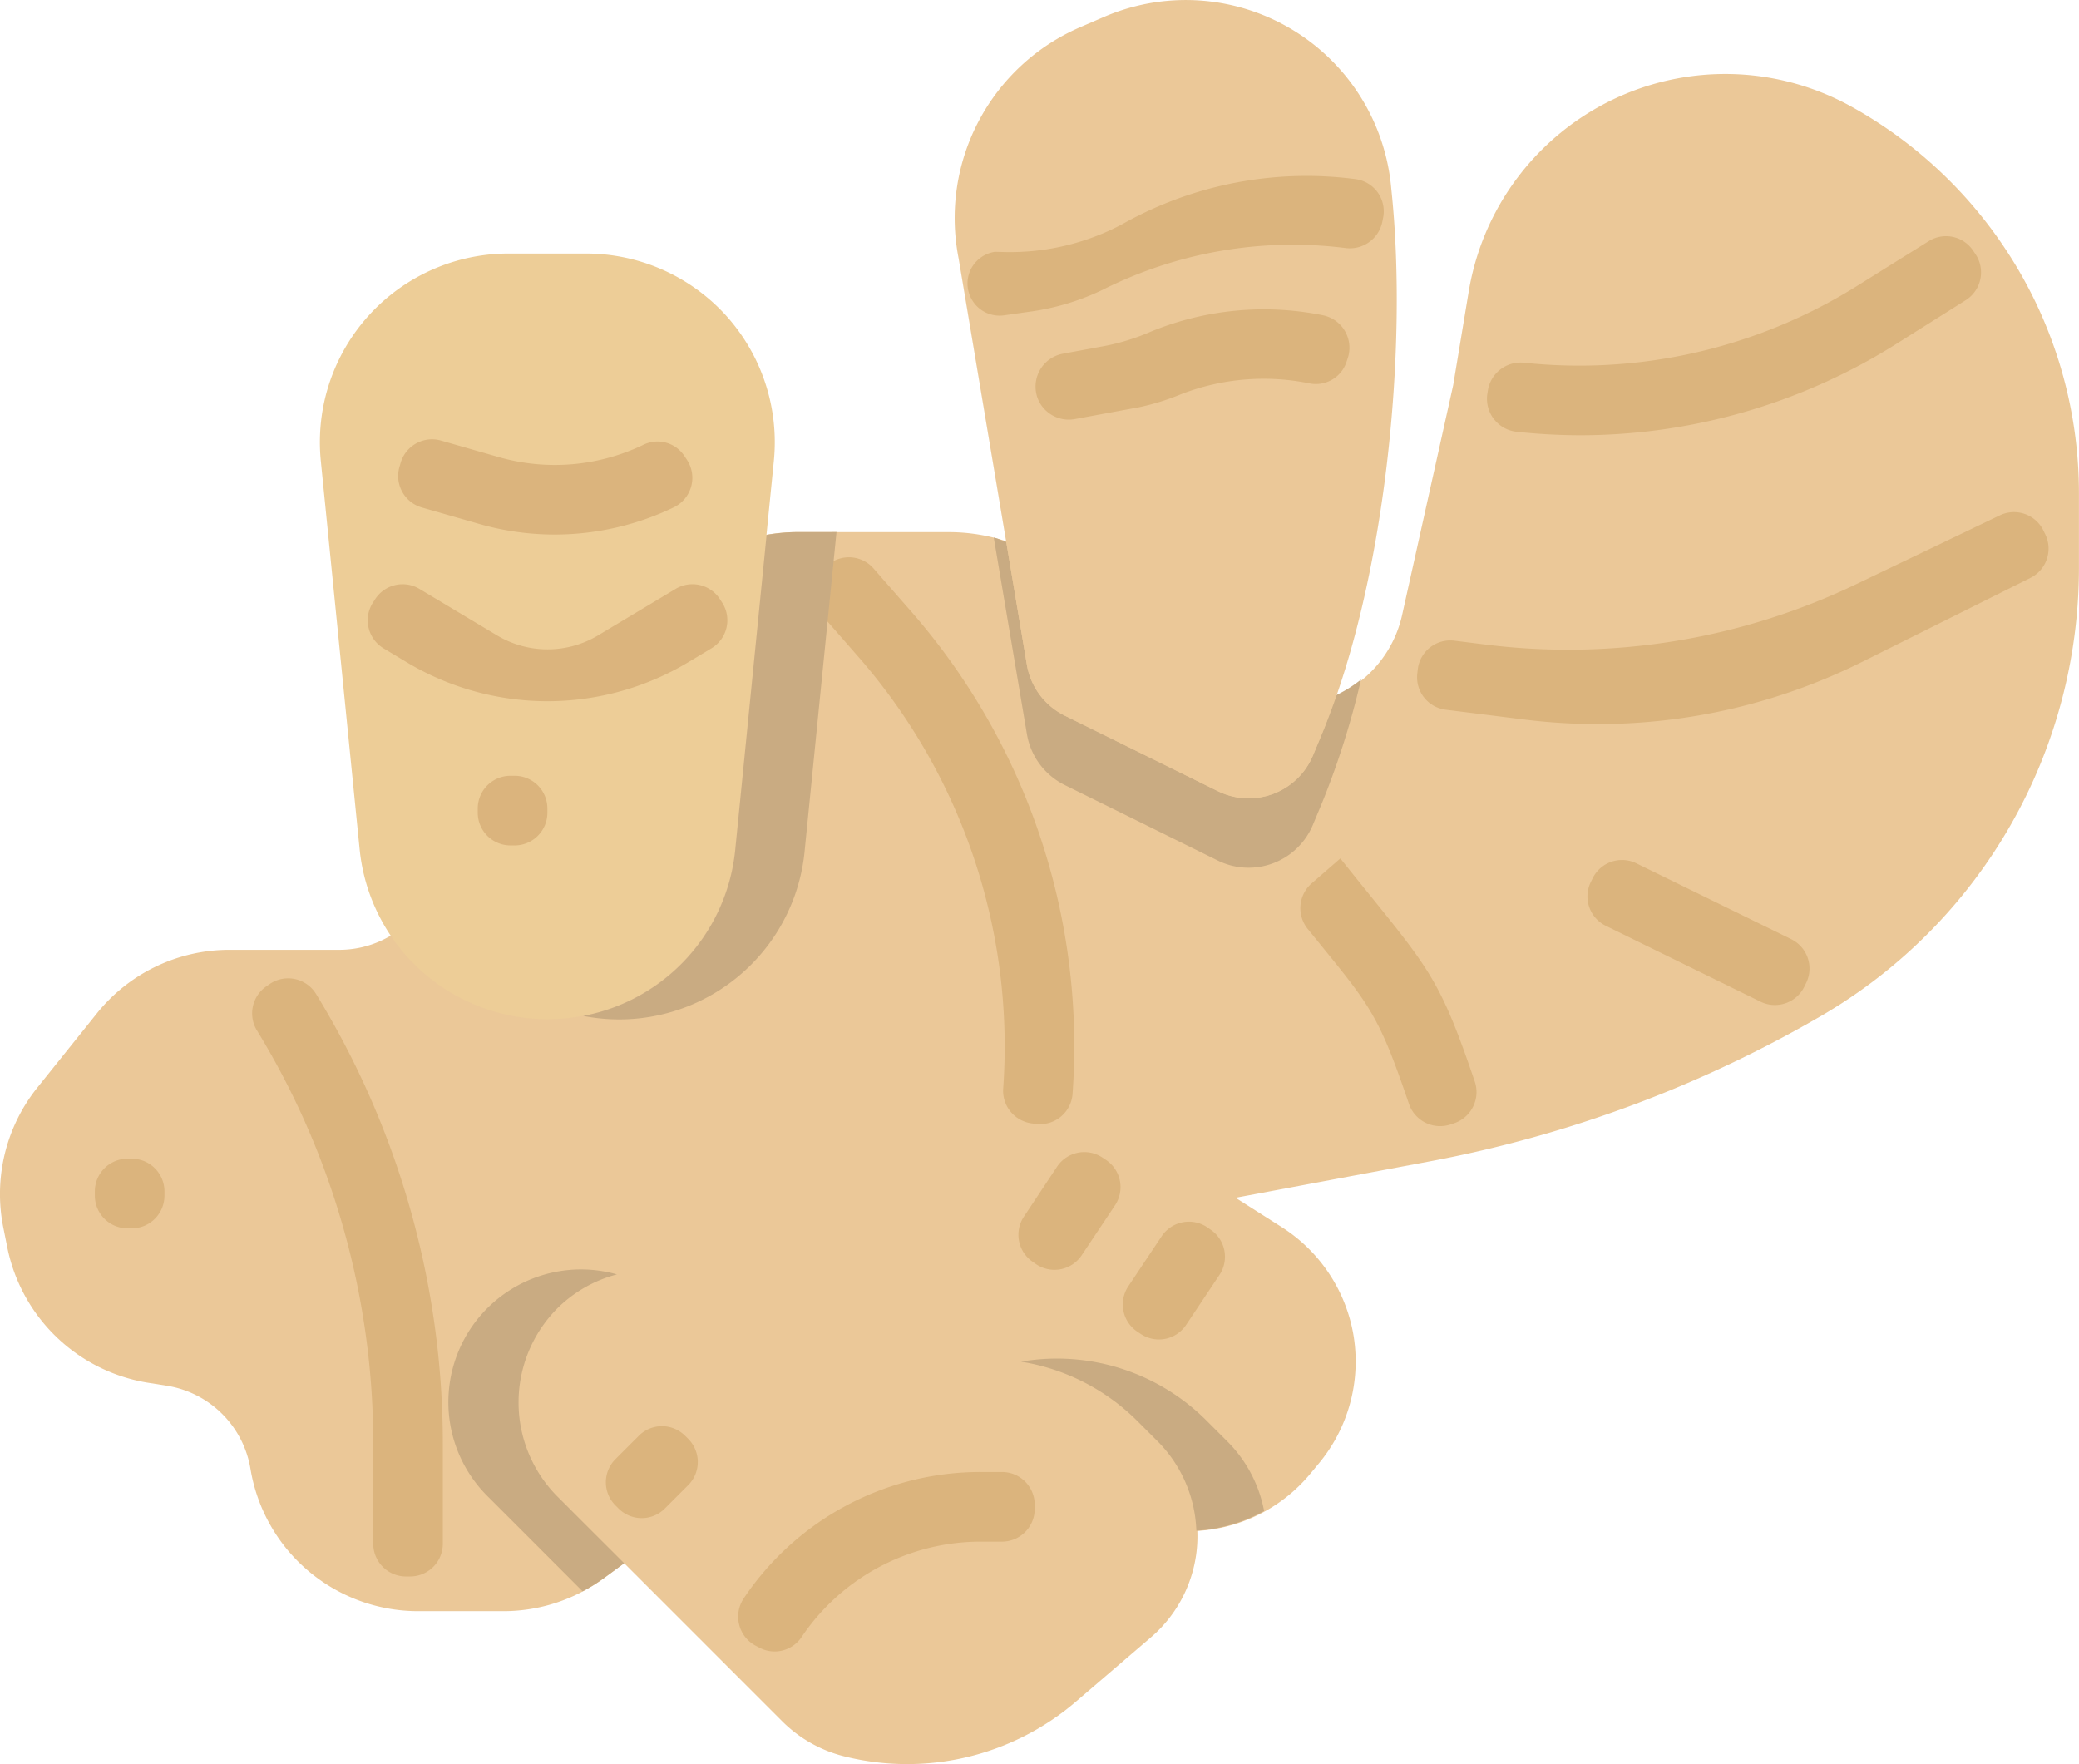 <svg xmlns="http://www.w3.org/2000/svg" width="62.694" height="53.189" viewBox="0 0 62.694 53.189">
  <g id="ginger" transform="translate(0 -0.399)">
    <path id="Path_1194" data-name="Path 1194" d="M55.839,18.385a7.843,7.843,0,0,0-11.547,5.563l-.47,2.834-1.54,6.928a3.508,3.508,0,0,1-3.416,2.747H36.932a3.523,3.523,0,0,1-3.008-1.7l-.494-.824a5.633,5.633,0,0,0-4.808-2.722H24.033a5.625,5.625,0,0,0-2.609.65l.489.929L13.259,43.509l-.774-.709a3.031,3.031,0,0,1-2.221,1.006H6.926a5.121,5.121,0,0,0-4.014,1.928L1.127,47.96A5.131,5.131,0,0,0,.1,52.179l.123.612a5.169,5.169,0,0,0,4.2,4.062l.63.1a3.045,3.045,0,0,1,2.5,2.5,5.124,5.124,0,0,0,5.072,4.294h2.546a5.115,5.115,0,0,0,3.039-.994l1.342-.986-.62-.846L29.1,57.452l5.354-6.711.193,1.031,8.462-1.586a37.037,37.037,0,0,0,11.862-4.418,15.63,15.63,0,0,0,7.721-13.455V30.036A13.331,13.331,0,0,0,55.839,18.385Zm0,0" transform="translate(0 -14.767)" fill="#ebc898"/>
    <path id="Path_1195" data-name="Path 1195" d="M85.761,60.536a5.7,5.7,0,0,0-4.218-1.872H79.2a5.688,5.688,0,0,0-5.661,6.255L74.71,76.634a5.69,5.69,0,0,0,11.322,0L87.2,64.919A5.7,5.7,0,0,0,85.761,60.536Zm0,0" transform="translate(-63.864 -50.62)" fill="#edcd97"/>
    <path id="Path_1196" data-name="Path 1196" d="M212.122,258.053a4.817,4.817,0,0,0-2.17-3.32l-5.393-3.43a4.813,4.813,0,0,0-5.414,7.952l1.889,1.372.616-.848,4.352,2.9-.315,1a4.854,4.854,0,0,0,1.441.219,4.779,4.779,0,0,0,3.674-1.723l.254-.306A4.812,4.812,0,0,0,212.122,258.053Zm0,0" transform="translate(-171.296 -217.33)" fill="#ebc898"/>
    <path id="Path_1197" data-name="Path 1197" d="M138.486,297.264l-.63-.629a6.376,6.376,0,0,0-6.57-1.55,4.3,4.3,0,0,1-4.422-1.045l-.8-.8a4.019,4.019,0,0,0-5.683,5.683l6.767,6.768a4.022,4.022,0,0,0,1.867,1.056,7.816,7.816,0,0,0,7-1.656l2.252-1.931a4.019,4.019,0,0,0,.226-5.893Zm0,0" transform="translate(-103.56 -253.391)" fill="#ebc898"/>
    <g id="Group_170" data-name="Group 170" transform="translate(2.86 7.526)">
      <path id="Path_1198" data-name="Path 1198" d="M170.31,343.972l-.114-.06a.991.991,0,0,1-.387-1.431,8.59,8.59,0,0,1,7.176-3.818h.617a.987.987,0,0,1,.987.987v.126a.987.987,0,0,1-.987.987h-.617a6.51,6.51,0,0,0-5.43,2.882A.978.978,0,0,1,170.31,343.972Zm0,0" transform="translate(-150.246 -301.405)" fill="#dbb47d"/>
      <path id="Path_1199" data-name="Path 1199" d="M139.547,329.114l.7-.7a.986.986,0,0,1,1.4,0l.089.089a.986.986,0,0,1,0,1.4l-.7.7a.986.986,0,0,1-1.4,0l-.089-.089A.986.986,0,0,1,139.547,329.114Zm0,0" transform="translate(-123.845 -292.246)" fill="#dbb47d"/>
      <path id="Path_1200" data-name="Path 1200" d="M234.214,267.08l1-1.507a.988.988,0,0,1,1.369-.274l.105.07a.987.987,0,0,1,.274,1.368l-1.005,1.507a.987.987,0,0,1-1.369.274l-.1-.07A.987.987,0,0,1,234.214,267.08Zm0,0" transform="translate(-206.197 -237.522)" fill="#dbb47d"/>
      <path id="Path_1201" data-name="Path 1201" d="M258.214,283.081l1.005-1.507a.987.987,0,0,1,1.369-.274l.1.07a.987.987,0,0,1,.274,1.369l-1.005,1.507a.986.986,0,0,1-1.368.274l-.105-.07A.987.987,0,0,1,258.214,283.081Zm0,0" transform="translate(-227.048 -251.424)" fill="#dbb47d"/>
      <path id="Path_1202" data-name="Path 1202" d="M62.7,243.253h-.126a.987.987,0,0,1-.987-.987v-2.991a23.866,23.866,0,0,0-3.5-12.474.989.989,0,0,1,.282-1.346l.1-.069a.987.987,0,0,1,1.386.291,25.966,25.966,0,0,1,3.83,13.6v2.991A.987.987,0,0,1,62.7,243.253Zm0,0" transform="translate(-53.191 -202.845)" fill="#dbb47d"/>
      <path id="Path_1203" data-name="Path 1203" d="M193.583,145.541l-.124-.016a.992.992,0,0,1-.857-1.072,17.847,17.847,0,0,0-4.366-12.992l-1.124-1.286a.986.986,0,0,1,.092-1.393l.094-.082a.986.986,0,0,1,1.392.092l1.125,1.286a19.934,19.934,0,0,1,4.876,14.575.984.984,0,0,1-1.11.887Zm0,0" transform="translate(-165.208 -118.779)" fill="#dbb47d"/>
      <path id="Path_1204" data-name="Path 1204" d="M344.5,60.708a18.169,18.169,0,0,1-1.889-.105,1,1,0,0,1-.888-1.142l.02-.124a1,1,0,0,1,1.106-.814A15.805,15.805,0,0,0,352.882,56.2l2.147-1.342a.985.985,0,0,1,1.364.315l.067.1a.989.989,0,0,1-.315,1.365L354,57.989A17.907,17.907,0,0,1,344.5,60.708Zm0,0" transform="translate(-299.731 -54.711)" fill="#dbb47d"/>
      <path id="Path_1205" data-name="Path 1205" d="M343.24,118.181a.987.987,0,0,1,1.324.441l.056.114a.986.986,0,0,1-.441,1.323l-5.047,2.519a17.855,17.855,0,0,1-8,1.89,18.039,18.039,0,0,1-2.237-.139l-2.35-.294a.986.986,0,0,1-.856-1.1l.014-.124a.988.988,0,0,1,1.1-.858l.939.117a20.091,20.091,0,0,0,11.2-1.829Zm0,0" transform="translate(-285.808 -109.762)" fill="#dbb47d"/>
      <path id="Path_1206" data-name="Path 1206" d="M302.125,205.063c-.954-2.8-1.172-2.957-3.053-5.275a.993.993,0,0,1,.117-1.372l.867-.752.053.065c2.6,3.254,2.864,3.322,4,6.658a.992.992,0,0,1-.619,1.26l-.12.04A.993.993,0,0,1,302.125,205.063Zm0,0" transform="translate(-262.497 -178.906)" fill="#dbb47d"/>
      <path id="Path_1207" data-name="Path 1207" d="M364.918,198.683l.056-.114a.986.986,0,0,1,1.32-.452l4.667,2.286a.987.987,0,0,1,.453,1.32l-.056.114a.988.988,0,0,1-1.32.452L365.37,200A.986.986,0,0,1,364.918,198.683Zm0,0" transform="translate(-319.807 -179.212)" fill="#dbb47d"/>
      <path id="Path_1208" data-name="Path 1208" d="M89.9,138.148a8.27,8.27,0,0,1-4.254-1.18l-.689-.414a.987.987,0,0,1-.338-1.354l.065-.1a.987.987,0,0,1,1.354-.339l2.337,1.4a2.965,2.965,0,0,0,3.052,0l2.336-1.4a.986.986,0,0,1,1.354.338l.065.1a.985.985,0,0,1-.338,1.353l-.69.414A8.262,8.262,0,0,1,89.9,138.148Zm0,0" transform="translate(-76.249 -124.131)" fill="#dbb47d"/>
      <path id="Path_1209" data-name="Path 1209" d="M98.4,103.924a8.254,8.254,0,0,1-4.409-.03l-1.745-.5a.987.987,0,0,1-.679-1.219l.035-.121a.986.986,0,0,1,1.218-.679l1.746.5a6.163,6.163,0,0,0,4.372-.379.97.97,0,0,1,1.225.348l.07.105a.987.987,0,0,1-.379,1.433A8.16,8.16,0,0,1,98.4,103.924Zm0,0" transform="translate(-82.382 -95.218)" fill="#dbb47d"/>
      <path id="Path_1210" data-name="Path 1210" d="M110.784,178.664h.126a.987.987,0,0,1,.987.987v.126a.987.987,0,0,1-.987.987h-.126a.987.987,0,0,1-.987-.987v-.126A.987.987,0,0,1,110.784,178.664Zm0,0" transform="translate(-98.25 -162.399)" fill="#dbb47d"/>
      <path id="Path_1211" data-name="Path 1211" d="M22.784,266.664h.126a.987.987,0,0,1,.987.987v.126a.987.987,0,0,1-.987.987h-.126a.987.987,0,0,1-.987-.987v-.126A.987.987,0,0,1,22.784,266.664Zm0,0" transform="translate(-21.797 -238.853)" fill="#dbb47d"/>
    </g>
    <path id="Path_1212" data-name="Path 1212" d="M238.147,314.463l.63.63a4.017,4.017,0,0,1,1.155,2.682,4.82,4.82,0,0,0,2.044-.592,4.027,4.027,0,0,0-1.1-2.09l-.63-.63a6.371,6.371,0,0,0-5.6-1.784A6.4,6.4,0,0,1,238.147,314.463Zm0,0" transform="translate(-203.855 -271.222)" fill="#c9ab82"/>
    <path id="Path_1213" data-name="Path 1213" d="M106.4,298.984a4.022,4.022,0,0,1,0-5.683,3.971,3.971,0,0,1,1.792-1.018,4,4,0,0,0-3.891,6.7l2.855,2.856a5.284,5.284,0,0,0,.637-.394l.616-.453Zm0,0" transform="translate(-89.587 -253.457)" fill="#c9ab82"/>
    <path id="Path_1214" data-name="Path 1214" d="M238.289,129.852l-.284.681a2.1,2.1,0,0,1-2.867,1.076l-4.619-2.279a2.1,2.1,0,0,1-1.141-1.534l-.622-3.7c-.127-.041-.247-.105-.376-.133l1,5.928a2.1,2.1,0,0,0,1.141,1.534l4.619,2.279A2.1,2.1,0,0,0,238,132.633l.284-.681a24.59,24.59,0,0,0,1.171-3.709,3.789,3.789,0,0,1-.762.477C238.564,129.1,238.432,129.5,238.289,129.852Zm0,0" transform="translate(-198.412 -107.355)" fill="#c9ab82"/>
    <path id="Path_1215" data-name="Path 1215" d="M227.331,24.254a2.1,2.1,0,0,0,2.868-1.076l.283-.681c1.878-4.507,2.6-11.513,2.079-16.4A6.22,6.22,0,0,0,223.885.915l-.712.307a6.27,6.27,0,0,0-3.661,6.962l2.059,12.259a2.1,2.1,0,0,0,1.141,1.534Zm0,0" transform="translate(-190.605)" fill="#ebc898"/>
    <path id="Path_1216" data-name="Path 1216" d="M222.487,44.568a.966.966,0,0,1,.69-1.453l.332.008a7.222,7.222,0,0,0,3.478-.825,11.338,11.338,0,0,1,7.084-1.372.98.98,0,0,1,.81,1.17l-.025.123a1,1,0,0,1-1.124.78,12.773,12.773,0,0,0-7.319,1.267,7.357,7.357,0,0,1-2.261.664l-.7.1A.965.965,0,0,1,222.487,44.568Zm0,0" transform="translate(-193.173 -35.123)" fill="#dbb47d"/>
    <path id="Path_1217" data-name="Path 1217" d="M238.087,74.283a1.008,1.008,0,0,1,.719-1.441l1.334-.247a6.637,6.637,0,0,0,1.3-.411,8.977,8.977,0,0,1,5.212-.5,1,1,0,0,1,.747,1.283l-.04.119a.971.971,0,0,1-1.108.653,6.905,6.905,0,0,0-3.884.325,7.134,7.134,0,0,1-1.273.394l-1.924.355A1.009,1.009,0,0,1,238.087,74.283Zm0,0" transform="translate(-206.753 -61.778)" fill="#dbb47d"/>
    <path id="Path_1218" data-name="Path 1218" d="M140.481,122.664a5.493,5.493,0,0,0-.916.087l-.945,9.485a5.668,5.668,0,0,1-4.584,5.018,5.618,5.618,0,0,0,6.68-5.018l.957-9.573Zm0,0" transform="translate(-116.447 -106.222)" fill="#c9ab82"/>
  </g>
</svg>
